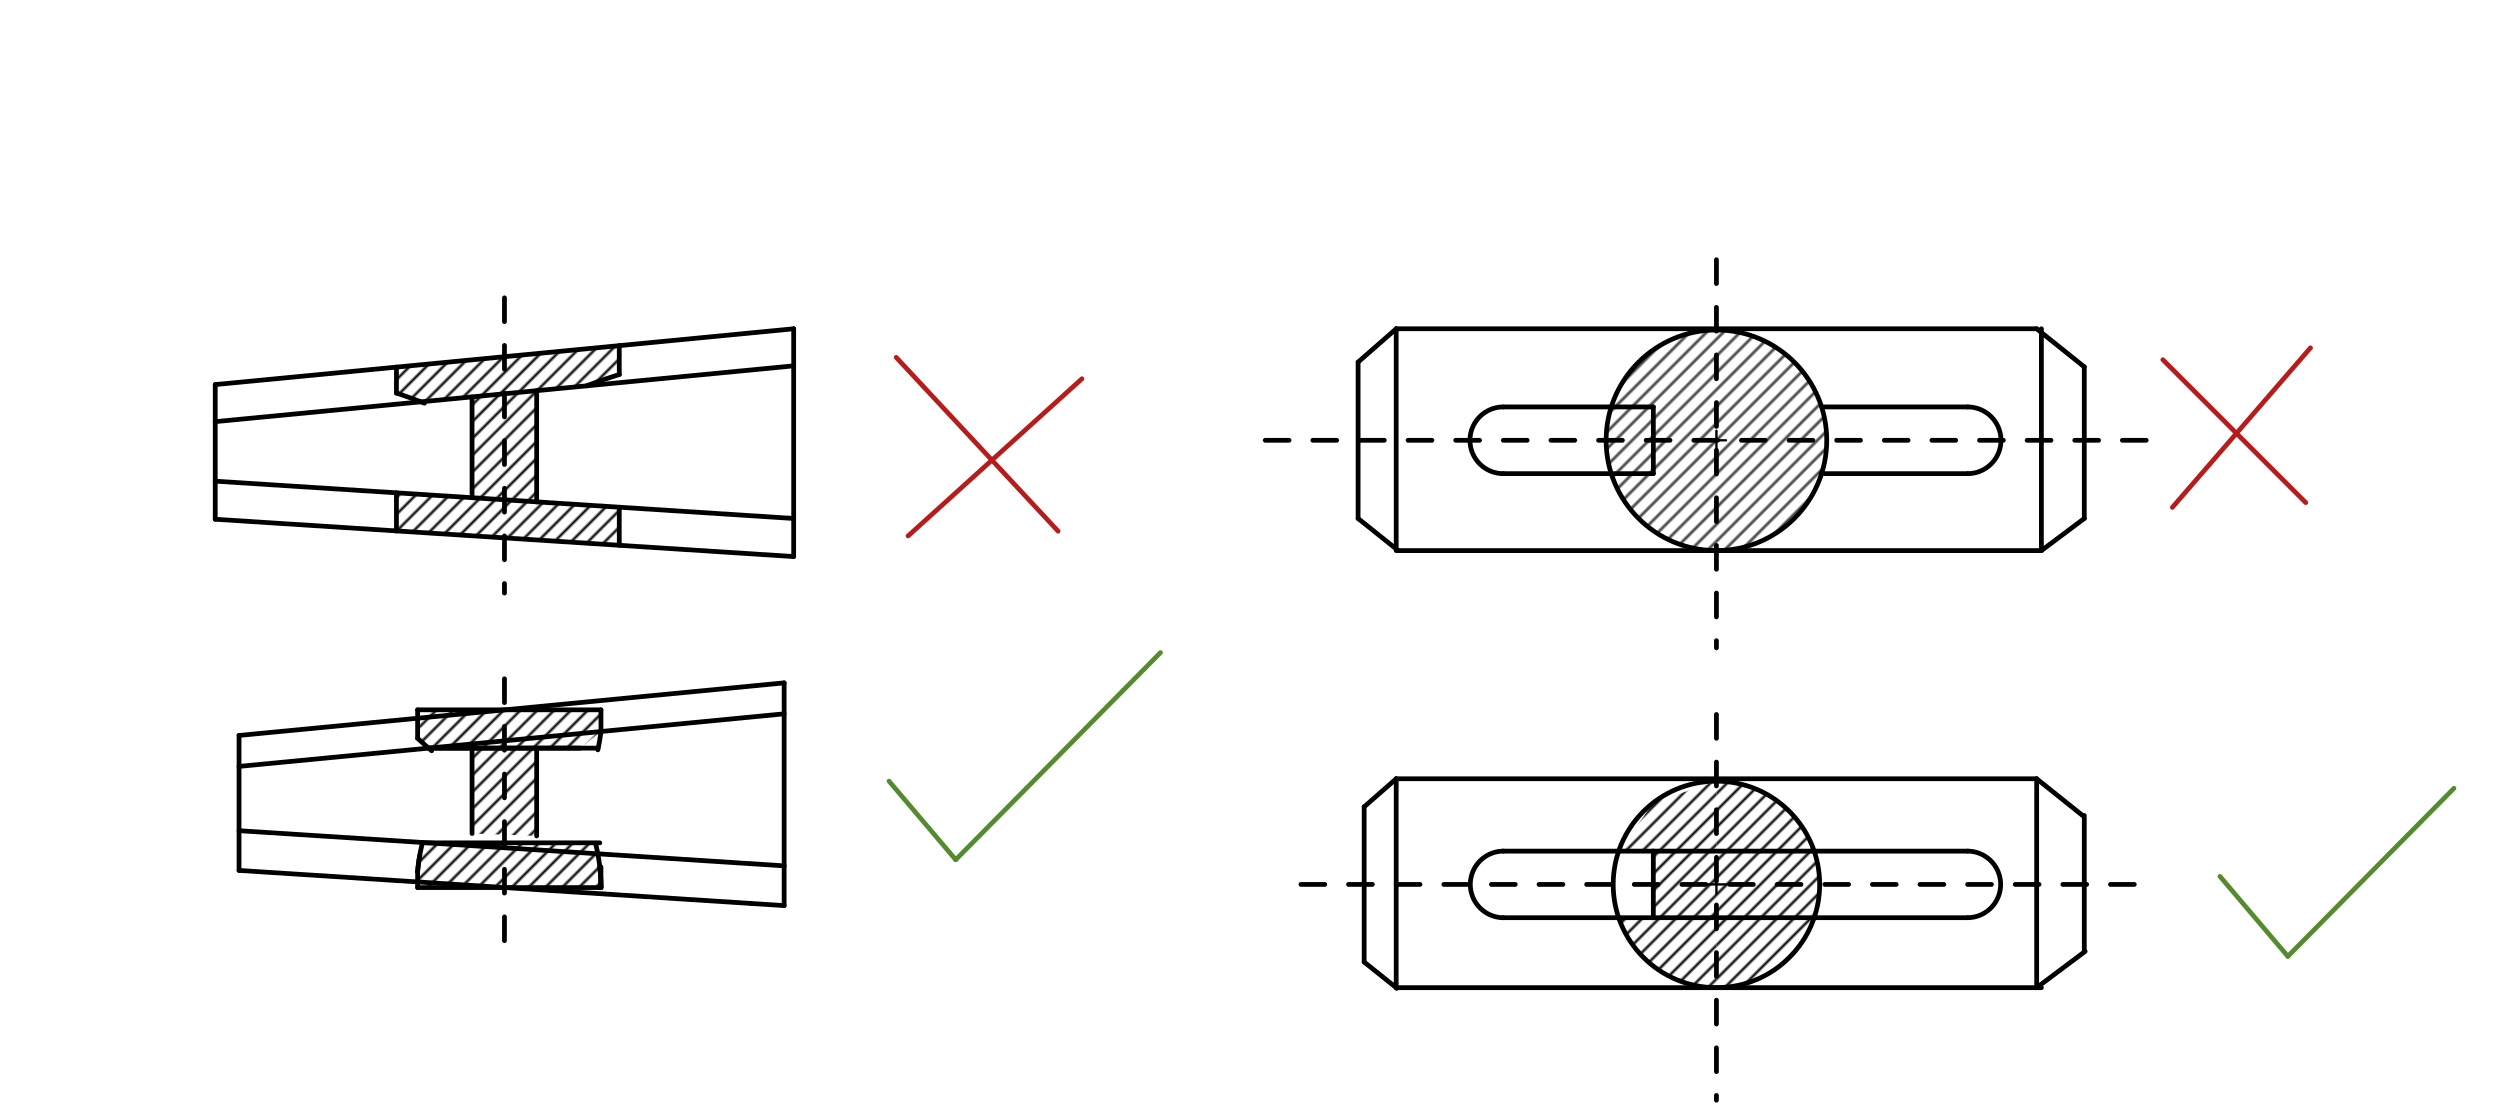 <svg xmlns="http://www.w3.org/2000/svg" class="svg--816" height="100%" preserveAspectRatio="xMidYMid meet" viewBox="0 0 1050 470" width="100%"><defs><marker id="marker-arrow" markerHeight="16" markerUnits="userSpaceOnUse" markerWidth="24" orient="auto-start-reverse" refX="24" refY="4" viewBox="0 0 24 8"><path d="M 0 0 L 24 4 L 0 8 z" stroke="inherit"></path></marker></defs><g class="aux-layer--949"><g class="element--733"><defs><pattern height="5" id="fill_38_evzfbv__pattern-stripes" patternTransform="rotate(-45)" patternUnits="userSpaceOnUse" width="5"><rect fill="#000000" height="1" transform="translate(0,0)" width="5"></rect></pattern></defs><g fill="url(#fill_38_evzfbv__pattern-stripes)"><path d="M 260.092 145.162 L 260.092 157.317 L 246.395 162.041 L 176.745 168.759 L 166.505 165.087 L 166.505 154.18 L 260.092 145.162 Z" stroke="none"></path></g></g><g class="element--733"><defs><pattern height="5" id="fill_43_7bywgl__pattern-stripes" patternTransform="rotate(-45)" patternUnits="userSpaceOnUse" width="5"><rect fill="#000000" height="1" transform="translate(0,0)" width="5"></rect></pattern></defs><g fill="url(#fill_43_7bywgl__pattern-stripes)"><path d="M 198.265 166.696 L 225.398 164.066 L 225.398 210.794 L 198.265 209.043 L 198.265 166.696 Z" stroke="none"></path></g></g><g class="element--733"><defs><pattern height="5" id="fill_48_cu4fax__pattern-stripes" patternTransform="rotate(-45)" patternUnits="userSpaceOnUse" width="5"><rect fill="#000000" height="1" transform="translate(0,0)" width="5"></rect></pattern></defs><g fill="url(#fill_48_cu4fax__pattern-stripes)"><path d="M 166.505 206.998 L 166.505 222.995 L 260.092 229.033 L 260.092 213.036 L 166.505 206.998 Z" stroke="none"></path></g></g><g class="element--733"><defs><pattern height="5" id="fill_84_6cjy5s__pattern-stripes" patternTransform="rotate(-45)" patternUnits="userSpaceOnUse" width="5"><rect fill="#000000" height="1" transform="translate(0,0)" width="5"></rect></pattern></defs><g fill="url(#fill_84_6cjy5s__pattern-stripes)"><path d="M 252.4 298.135 L 252.372 307.229 L 243.688 314.209 L 180.009 314.209 L 175.4 310.087 L 175.4 298.135 L 252.4 298.135 Z" stroke="none"></path></g></g><g class="element--733"><defs><pattern height="5" id="fill_89_14rr0j__pattern-stripes" patternTransform="rotate(-45)" patternUnits="userSpaceOnUse" width="5"><rect fill="#000000" height="1" transform="translate(0,0)" width="5"></rect></pattern></defs><g fill="url(#fill_89_14rr0j__pattern-stripes)"><path d="M 225.398 314.209 L 198.265 314.209 L 198.265 350.087 L 225.398 351.087 L 225.398 314.209 Z" stroke="none"></path></g></g><g class="element--733"><defs><pattern height="5" id="fill_96_aw0ey8__pattern-stripes" patternTransform="rotate(-45)" patternUnits="userSpaceOnUse" width="5"><rect fill="#000000" height="1" transform="translate(0,0)" width="5"></rect></pattern></defs><g fill="url(#fill_96_aw0ey8__pattern-stripes)"><path d="M 177.427 353.991 L 175.4 366.087 L 175.4 372.772 L 252.4 372.772 L 251.086 358.609 L 250.18 354.417 L 177.427 353.991 Z" stroke="none"></path></g></g><g class="element--733"><defs><pattern height="5" id="fill_132_fto3zg__pattern-stripes" patternTransform="rotate(-45)" patternUnits="userSpaceOnUse" width="5"><rect fill="#000000" height="1" transform="translate(0,0)" width="5"></rect></pattern></defs><g fill="url(#fill_132_fto3zg__pattern-stripes)"><circle cx="720.9" cy="184.924" opacity="0.5" r="46.33" stroke="none"></circle><path d="M 720.9 184.924 L 674.57 184.924 L 674.57 184.924 L 674.57 184.924 A 46.33 46.33 0 0 0 720.9 231.254 L 720.9 231.254  L 720.9 231.254 A 46.33 46.33 0 0 0 767.23 184.924 L 767.23 184.924 L 767.23 184.924 A 46.33 46.33 0 0 0 720.9 138.594 L 720.9 138.594 L 720.9 138.594 A 46.33 46.33 0 0 0 674.57 184.924 L 720.9 231.254 L 720.9 138.594 L 674.57 184.924 L 720.9 231.254 L 767.23 184.924 L 720.9 184.924 Z" stroke="none"></path></g></g><g class="element--733"><defs><pattern height="5" id="fill_188_9c9es6__pattern-stripes" patternTransform="rotate(-45)" patternUnits="userSpaceOnUse" width="5"><rect fill="#000000" height="1" transform="translate(0,0)" width="5"></rect></pattern></defs><g fill="url(#fill_188_9c9es6__pattern-stripes)"><path d="M 679.857 385.438 L 694.4 385.438 L 720.9 385.438 L 720.9 414.815 L 720.9 414.815 L 720.9 414.815 A 43.359 43.359 0 0 1 679.857 385.438 Z" stroke="none"></path></g></g><g class="element--733"><defs><pattern height="5" id="fill_198_f6fbjz__pattern-stripes" patternTransform="rotate(-45)" patternUnits="userSpaceOnUse" width="5"><rect fill="#000000" height="1" transform="translate(0,0)" width="5"></rect></pattern></defs><g fill="url(#fill_198_f6fbjz__pattern-stripes)"><path d="M 720.9 385.438 L 694.4 385.438 L 694.4 357.473 L 720.9 357.473 L 761.943 357.473 L 764.259 371.456 L 761.943 385.438 L 761.943 385.438 L 761.943 385.438 A 43.359 43.359 0 0 1 720.9 414.815 L 720.9 385.438 Z" stroke="none"></path></g></g><g class="element--733"><defs><pattern height="5" id="fill_203_frk4hj__pattern-stripes" patternTransform="rotate(-45)" patternUnits="userSpaceOnUse" width="5"><rect fill="#000000" height="1" transform="translate(0,0)" width="5"></rect></pattern></defs><g fill="url(#fill_203_frk4hj__pattern-stripes)"><path d="M 761.943 357.473 L 761.943 357.473 L 761.943 357.473 A 43.359 43.359 0 0 0 720.9 328.096 L 720.9 357.473 L 761.943 357.473 Z" stroke="none"></path></g></g><g class="element--733"><defs><pattern height="5" id="fill_208_5im2mc__pattern-stripes" patternTransform="rotate(-45)" patternUnits="userSpaceOnUse" width="5"><rect fill="#000000" height="1" transform="translate(0,0)" width="5"></rect></pattern></defs><g fill="url(#fill_208_5im2mc__pattern-stripes)"><path d="M 694.572 337.004 L 720.9 328.096 L 720.9 357.473 L 679.857 357.473 L 694.572 337.004 Z" stroke="none"></path></g></g><g class="element--733"><line stroke="#B71C1C" stroke-dasharray="none" stroke-linecap="round" stroke-width="2" x1="454.4" x2="381.4" y1="159.087" y2="225.087"></line></g><g class="element--733"><line stroke="#B71C1C" stroke-dasharray="none" stroke-linecap="round" stroke-width="2" x1="376.4" x2="444.4" y1="150.087" y2="223.087"></line></g><g class="element--733"><line stroke="#558B2F" stroke-dasharray="none" stroke-linecap="round" stroke-width="2" x1="373.4" x2="401.4" y1="328.087" y2="361.087"></line></g><g class="element--733"><line stroke="#558B2F" stroke-dasharray="none" stroke-linecap="round" stroke-width="2" x1="401.4" x2="487.4" y1="361.087" y2="274.087"></line></g><g class="element--733"><line stroke="#B71C1C" stroke-dasharray="none" stroke-linecap="round" stroke-width="2" x1="970.4" x2="912.4" y1="146.087" y2="213.087"></line></g><g class="element--733"><line stroke="#B71C1C" stroke-dasharray="none" stroke-linecap="round" stroke-width="2" x1="908.4" x2="968.4" y1="151.087" y2="211.087"></line></g><g class="element--733"><line stroke="#558B2F" stroke-dasharray="none" stroke-linecap="round" stroke-width="2" x1="932.4" x2="960.893" y1="368.087" y2="401.669"></line></g><g class="element--733"><line stroke="#558B2F" stroke-dasharray="none" stroke-linecap="round" stroke-width="2" x1="960.893" x2="1030.654" y1="401.669" y2="331.097"></line></g></g><g class="main-layer--75a"><g class="element--733"><line stroke="#000000" stroke-dasharray="none" stroke-linecap="round" stroke-width="2" x1="333.343" x2="90.4" y1="233.758" y2="218.085"></line></g><g class="element--733"><line stroke="#000000" stroke-dasharray="none" stroke-linecap="round" stroke-width="2" x1="90.4" x2="90.4" y1="218.085" y2="161.521"></line></g><g class="element--733"><line stroke="#000000" stroke-dasharray="none" stroke-linecap="round" stroke-width="2" x1="90.4" x2="333.352" y1="161.521" y2="138.087"></line></g><g class="element--733"><line stroke="#000000" stroke-dasharray="none" stroke-linecap="round" stroke-width="2" x1="333.343" x2="333.343" y1="233.758" y2="138.087"></line></g><g class="element--733"><line stroke="#000000" stroke-dasharray="none" stroke-linecap="round" stroke-width="2" x1="90.382" x2="333.341" y1="177.089" y2="153.654"></line></g><g class="element--733"><line stroke="#000000" stroke-dasharray="none" stroke-linecap="round" stroke-width="2" x1="90.4" x2="333.346" y1="202.087" y2="217.761"></line></g><g class="element--733"><line stroke="#000000" stroke-dasharray="none" stroke-linecap="round" stroke-width="2" x1="100.4" x2="100.4" y1="308.887" y2="365.58"></line></g><g class="element--733"><line stroke="#000000" stroke-dasharray="none" stroke-linecap="round" stroke-width="2" x1="100.4" x2="315.362" y1="365.58" y2="379.449"></line></g><g class="element--733"><line stroke="#000000" stroke-dasharray="none" stroke-linecap="round" stroke-width="2" x1="315.362" x2="329.346" y1="379.449" y2="380.351"></line></g><g class="element--733"><line stroke="#000000" stroke-dasharray="none" stroke-linecap="round" stroke-width="2" x1="329.343" x2="329.343" y1="286.823" y2="380.351"></line></g><g class="element--733"><line stroke="#000000" stroke-dasharray="none" stroke-linecap="round" stroke-width="2" x1="100.4" x2="329.341" y1="308.887" y2="286.804"></line></g><g class="element--733"><line stroke="#000000" stroke-dasharray="none" stroke-linecap="round" stroke-width="2" x1="100.382" x2="329.329" y1="321.889" y2="299.806"></line></g><g class="element--733"><line stroke="#000000" stroke-dasharray="none" stroke-linecap="round" stroke-width="2" x1="100.404" x2="329.347" y1="348.888" y2="363.658"></line></g><g class="element--733"><line stroke="#000000" stroke-dasharray="10" stroke-linecap="round" stroke-width="2" x1="211.876" x2="211.876" y1="125.087" y2="249.087"></line></g><g class="element--733"><line stroke="#000000" stroke-dasharray="10" stroke-linecap="round" stroke-width="2" x1="211.876" x2="211.876" y1="285.087" y2="398.087"></line></g><g class="element--733"><line stroke="#000000" stroke-dasharray="none" stroke-linecap="round" stroke-width="2" x1="166.505" x2="166.505" y1="154.17" y2="165.087"></line></g><g class="element--733"><path d="M 166.505 165.087 A 211.11 211.11 0 0 1 178.243 169.346" fill="none" stroke="#000000" stroke-dasharray="none" stroke-linecap="round" stroke-width="2"></path></g><g class="element--733"><path d="M 246.385 162.045 A 233.537 233.537 0 0 1 260.092 157.317" fill="none" stroke="#000000" stroke-dasharray="none" stroke-linecap="round" stroke-width="2"></path></g><g class="element--733"><line stroke="#000000" stroke-dasharray="none" stroke-linecap="round" stroke-width="2" x1="260.092" x2="260.092" y1="157.317" y2="145.162"></line></g><g class="element--733"><line stroke="#000000" stroke-dasharray="none" stroke-linecap="round" stroke-width="2" x1="198.265" x2="198.265" y1="166.696" y2="209.043"></line></g><g class="element--733"><line stroke="#000000" stroke-dasharray="none" stroke-linecap="round" stroke-width="2" x1="225.398" x2="225.398" y1="164.066" y2="210.794"></line></g><g class="element--733"><line stroke="#000000" stroke-dasharray="none" stroke-linecap="round" stroke-width="2" x1="260.092" x2="260.092" y1="213.036" y2="229.033"></line></g><g class="element--733"><line stroke="#000000" stroke-dasharray="none" stroke-linecap="round" stroke-width="2" x1="166.505" x2="166.505" y1="222.999" y2="206.998"></line></g><g class="element--733"><line stroke="#000000" stroke-dasharray="none" stroke-linecap="round" stroke-width="2" x1="175.4" x2="252.4" y1="298.135" y2="298.135"></line></g><g class="element--733"><line stroke="#000000" stroke-dasharray="none" stroke-linecap="round" stroke-width="2" x1="175.4" x2="252.4" y1="372.772" y2="372.772"></line></g><g class="element--733"><line stroke="#000000" stroke-dasharray="none" stroke-linecap="round" stroke-width="2" x1="175.4" x2="175.4" y1="298.135" y2="310.087"></line></g><g class="element--733"><path d="M 175.4 310.087 A 233.516 233.516 0 0 0 181.286 315.312" fill="none" stroke="#000000" stroke-dasharray="none" stroke-linecap="round" stroke-width="2"></path></g><g class="element--733"><line stroke="#000000" stroke-dasharray="none" stroke-linecap="round" stroke-width="2" x1="252.4" x2="252.4" y1="298.135" y2="307.197"></line></g><g class="element--733"><line stroke="#000000" stroke-dasharray="none" stroke-linecap="round" stroke-width="2" x1="180.009" x2="243.688" y1="314.209" y2="314.209"></line></g><g class="element--733"><line stroke="#000000" stroke-dasharray="none" stroke-linecap="round" stroke-width="2" x1="198.265" x2="198.265" y1="314.209" y2="350.087"></line></g><g class="element--733"><line stroke="#000000" stroke-dasharray="none" stroke-linecap="round" stroke-width="2" x1="225.398" x2="225.398" y1="314.209" y2="351.087"></line></g><g class="element--733"><line stroke="#000000" stroke-dasharray="none" stroke-linecap="round" stroke-width="2" x1="175.4" x2="175.4" y1="372.772" y2="366.087"></line></g><g class="element--733"><path d="M 175.4 366.087 A 77.29 77.29 0 0 1 176.289 359.327" fill="none" stroke="#000000" stroke-dasharray="none" stroke-linecap="round" stroke-width="2"></path></g><g class="element--733"><path d="M 175.4 366.087 A 77.29 77.29 0 0 1 177.427 353.991" fill="none" stroke="#000000" stroke-dasharray="none" stroke-linecap="round" stroke-width="2"></path></g><g class="element--733"><line stroke="#000000" stroke-dasharray="none" stroke-linecap="round" stroke-width="2" x1="252.4" x2="252.4" y1="372.772" y2="364.087"></line></g><g class="element--733"><path d="M 252.4 372.772 A 77 77 0 0 0 251.915 364.142" fill="none" stroke="#000000" stroke-dasharray="none" stroke-linecap="round" stroke-width="2"></path></g><g class="element--733"><line stroke="#000000" stroke-dasharray="none" stroke-linecap="round" stroke-width="2" x1="177.427" x2="251.915" y1="353.991" y2="353.991"></line></g><g class="element--733"><path d="M 252.4 372.772 A 77 77 0 0 0 250.18 354.417" fill="none" stroke="#000000" stroke-dasharray="none" stroke-linecap="round" stroke-width="2"></path></g><g class="element--733"><path d="M 252.4 307.197 A 77.531 77.531 0 0 1 251.094 314.916" fill="none" stroke="#000000" stroke-dasharray="none" stroke-linecap="round" stroke-width="2"></path></g><g class="element--733"><line stroke="#000000" stroke-dasharray="none" stroke-linecap="round" stroke-width="2" x1="180.009" x2="251.094" y1="314.209" y2="314.209"></line></g><g class="element--733"><line stroke="#000000" stroke-dasharray="none" stroke-linecap="round" stroke-width="2" x1="586.4" x2="855.4" y1="138.087" y2="138.087"></line></g><g class="element--733"><line stroke="#000000" stroke-dasharray="none" stroke-linecap="round" stroke-width="2" x1="586.4" x2="570.4" y1="138.087" y2="152.087"></line></g><g class="element--733"><line stroke="#000000" stroke-dasharray="none" stroke-linecap="round" stroke-width="2" x1="570.4" x2="570.4" y1="152.087" y2="217.761"></line></g><g class="element--733"><line stroke="#000000" stroke-dasharray="none" stroke-linecap="round" stroke-width="2" x1="875.4" x2="855.4" y1="154.087" y2="138.087"></line></g><g class="element--733"><line stroke="#000000" stroke-dasharray="none" stroke-linecap="round" stroke-width="2" x1="875.4" x2="875.4" y1="154.087" y2="217.761"></line></g><g class="element--733"><line stroke="#000000" stroke-dasharray="none" stroke-linecap="round" stroke-width="2" x1="570.4" x2="587.266" y1="217.761" y2="231.254"></line></g><g class="element--733"><line stroke="#000000" stroke-dasharray="none" stroke-linecap="round" stroke-width="2" x1="587.266" x2="857.386" y1="231.254" y2="231.254"></line></g><g class="element--733"><line stroke="#000000" stroke-dasharray="none" stroke-linecap="round" stroke-width="2" x1="875.4" x2="857.386" y1="217.761" y2="231.254"></line></g><g class="element--733"><line stroke="#000000" stroke-dasharray="10" stroke-linecap="round" stroke-width="2" x1="531.4" x2="902.4" y1="184.924" y2="184.924"></line></g><g class="element--733"><line stroke="#000000" stroke-dasharray="10" stroke-linecap="round" stroke-width="2" x1="720.9" x2="720.9" y1="109.087" y2="272.087"></line></g><g class="element--733"><g class="center--a87"><line x1="716.9" y1="184.924" x2="724.9" y2="184.924" stroke="#000000" stroke-width="1" stroke-linecap="round"></line><line x1="720.9" y1="180.924" x2="720.9" y2="188.924" stroke="#000000" stroke-width="1" stroke-linecap="round"></line><circle class="hit--87b" cx="720.9" cy="184.924" r="4" stroke="none" fill="transparent"></circle></g><circle cx="720.9" cy="184.924" fill="none" r="46.33" stroke="#000000" stroke-dasharray="none" stroke-width="2"></circle></g><g class="element--733"><line stroke="#000000" stroke-dasharray="none" stroke-linecap="round" stroke-width="2" x1="631.4" x2="694.4" y1="170.918" y2="170.918"></line></g><g class="element--733"><line stroke="#000000" stroke-dasharray="none" stroke-linecap="round" stroke-width="2" x1="694.4" x2="694.4" y1="170.918" y2="198.931"></line></g><g class="element--733"><line stroke="#000000" stroke-dasharray="none" stroke-linecap="round" stroke-width="2" x1="694.4" x2="631.4" y1="198.931" y2="198.931"></line></g><g class="element--733"><path d="M 631.4 198.931 A 14.006 14.006 0 0 1 631.4 170.918" fill="none" stroke="#000000" stroke-dasharray="none" stroke-linecap="round" stroke-width="2"></path></g><g class="element--733"><line stroke="#000000" stroke-dasharray="none" stroke-linecap="round" stroke-width="2" x1="765.18" x2="826.4" y1="170.918" y2="170.918"></line></g><g class="element--733"><line stroke="#000000" stroke-dasharray="none" stroke-linecap="round" stroke-width="2" x1="764.797" x2="826.4" y1="198.931" y2="198.931"></line></g><g class="element--733"><path d="M 826.4 198.931 A 14.006 14.006 0 0 0 826.4 170.918" fill="none" stroke="#000000" stroke-dasharray="none" stroke-linecap="round" stroke-width="2"></path></g><g class="element--733"><line stroke="#000000" stroke-dasharray="none" stroke-linecap="round" stroke-width="2" x1="586.4" x2="855.4" y1="327.088" y2="327.088"></line></g><g class="element--733"><line stroke="#000000" stroke-dasharray="none" stroke-linecap="round" stroke-width="2" x1="586.4" x2="572.949" y1="327.088" y2="338.857"></line></g><g class="element--733"><line stroke="#000000" stroke-dasharray="none" stroke-linecap="round" stroke-width="2" x1="572.949" x2="572.949" y1="338.857" y2="404.054"></line></g><g class="element--733"><line stroke="#000000" stroke-dasharray="none" stroke-linecap="round" stroke-width="2" x1="572.949" x2="586.655" y1="404.054" y2="415.019"></line></g><g class="element--733"><line stroke="#000000" stroke-dasharray="none" stroke-linecap="round" stroke-width="2" x1="586.4" x2="586.4" y1="327.088" y2="415.019"></line></g><g class="element--733"><line stroke="#000000" stroke-dasharray="none" stroke-linecap="round" stroke-width="2" x1="586.4" x2="857.386" y1="414.815" y2="414.815"></line></g><g class="element--733"><line stroke="#000000" stroke-dasharray="none" stroke-linecap="round" stroke-width="2" x1="586.4" x2="586.4" y1="138.087" y2="231.254"></line></g><g class="element--733"><line stroke="#000000" stroke-dasharray="none" stroke-linecap="round" stroke-width="2" x1="857.386" x2="857.386" y1="231.254" y2="138.087"></line></g><g class="element--733"><line stroke="#000000" stroke-dasharray="none" stroke-linecap="round" stroke-width="2" x1="855.4" x2="855.4" y1="327.088" y2="414.815"></line></g><g class="element--733"><line stroke="#000000" stroke-dasharray="none" stroke-linecap="round" stroke-width="2" x1="855.4" x2="874.668" y1="327.088" y2="342.502"></line></g><g class="element--733"><line stroke="#000000" stroke-dasharray="none" stroke-linecap="round" stroke-width="2" x1="875.4" x2="875.4" y1="342.502" y2="399.088"></line></g><g class="element--733"><line stroke="#000000" stroke-dasharray="none" stroke-linecap="round" stroke-width="2" x1="855.4" x2="875.759" y1="414.815" y2="399.566"></line></g><g class="element--733"><line stroke="#000000" stroke-dasharray="10" stroke-linecap="round" stroke-width="2" x1="546.4" x2="896.4" y1="371.456" y2="371.456"></line></g><g class="element--733"><g class="center--a87"><line x1="716.9" y1="371.456" x2="724.9" y2="371.456" stroke="#000000" stroke-width="1" stroke-linecap="round"></line><line x1="720.9" y1="367.456" x2="720.9" y2="375.456" stroke="#000000" stroke-width="1" stroke-linecap="round"></line><circle class="hit--87b" cx="720.9" cy="371.456" r="4" stroke="none" fill="transparent"></circle></g><circle cx="720.9" cy="371.456" fill="none" r="43.359" stroke="#000000" stroke-dasharray="none" stroke-width="2"></circle></g><g class="element--733"><line stroke="#000000" stroke-dasharray="none" stroke-linecap="round" stroke-width="2" x1="679.857" x2="631.4" y1="357.473" y2="357.473"></line></g><g class="element--733"><line stroke="#000000" stroke-dasharray="none" stroke-linecap="round" stroke-width="2" x1="679.857" x2="631.4" y1="385.438" y2="385.438"></line></g><g class="element--733"><line stroke="#000000" stroke-dasharray="none" stroke-linecap="round" stroke-width="2" x1="761.774" x2="826.4" y1="357.473" y2="357.473"></line></g><g class="element--733"><line stroke="#000000" stroke-dasharray="none" stroke-linecap="round" stroke-width="2" x1="761.99" x2="826.4" y1="385.438" y2="385.438"></line></g><g class="element--733"><path d="M 826.4 385.438 A 13.983 13.983 0 0 0 826.4 357.473" fill="none" stroke="#000000" stroke-dasharray="none" stroke-linecap="round" stroke-width="2"></path></g><g class="element--733"><path d="M 631.4 385.438 A 13.983 13.983 0 0 1 631.4 357.473" fill="none" stroke="#000000" stroke-dasharray="none" stroke-linecap="round" stroke-width="2"></path></g><g class="element--733"><line stroke="#000000" stroke-dasharray="none" stroke-linecap="round" stroke-width="2" x1="679.857" x2="694.4" y1="357.473" y2="357.473"></line></g><g class="element--733"><line stroke="#000000" stroke-dasharray="none" stroke-linecap="round" stroke-width="2" x1="679.857" x2="694.4" y1="385.438" y2="385.438"></line></g><g class="element--733"><line stroke="#000000" stroke-dasharray="none" stroke-linecap="round" stroke-width="2" x1="694.4" x2="694.4" y1="357.473" y2="385.438"></line></g><g class="element--733"><line stroke="#000000" stroke-dasharray="none" stroke-linecap="round" stroke-width="2" x1="694.4" x2="761.943" y1="357.473" y2="357.473"></line></g><g class="element--733"><line stroke="#000000" stroke-dasharray="none" stroke-linecap="round" stroke-width="2" x1="694.4" x2="761.943" y1="385.438" y2="385.438"></line></g><g class="element--733"><line stroke="#000000" stroke-dasharray="10" stroke-linecap="round" stroke-width="2" x1="720.9" x2="720.9" y1="300.088" y2="462.088"></line></g></g><g class="snaps-layer--ac6"></g><g class="temp-layer--52d"></g></svg>